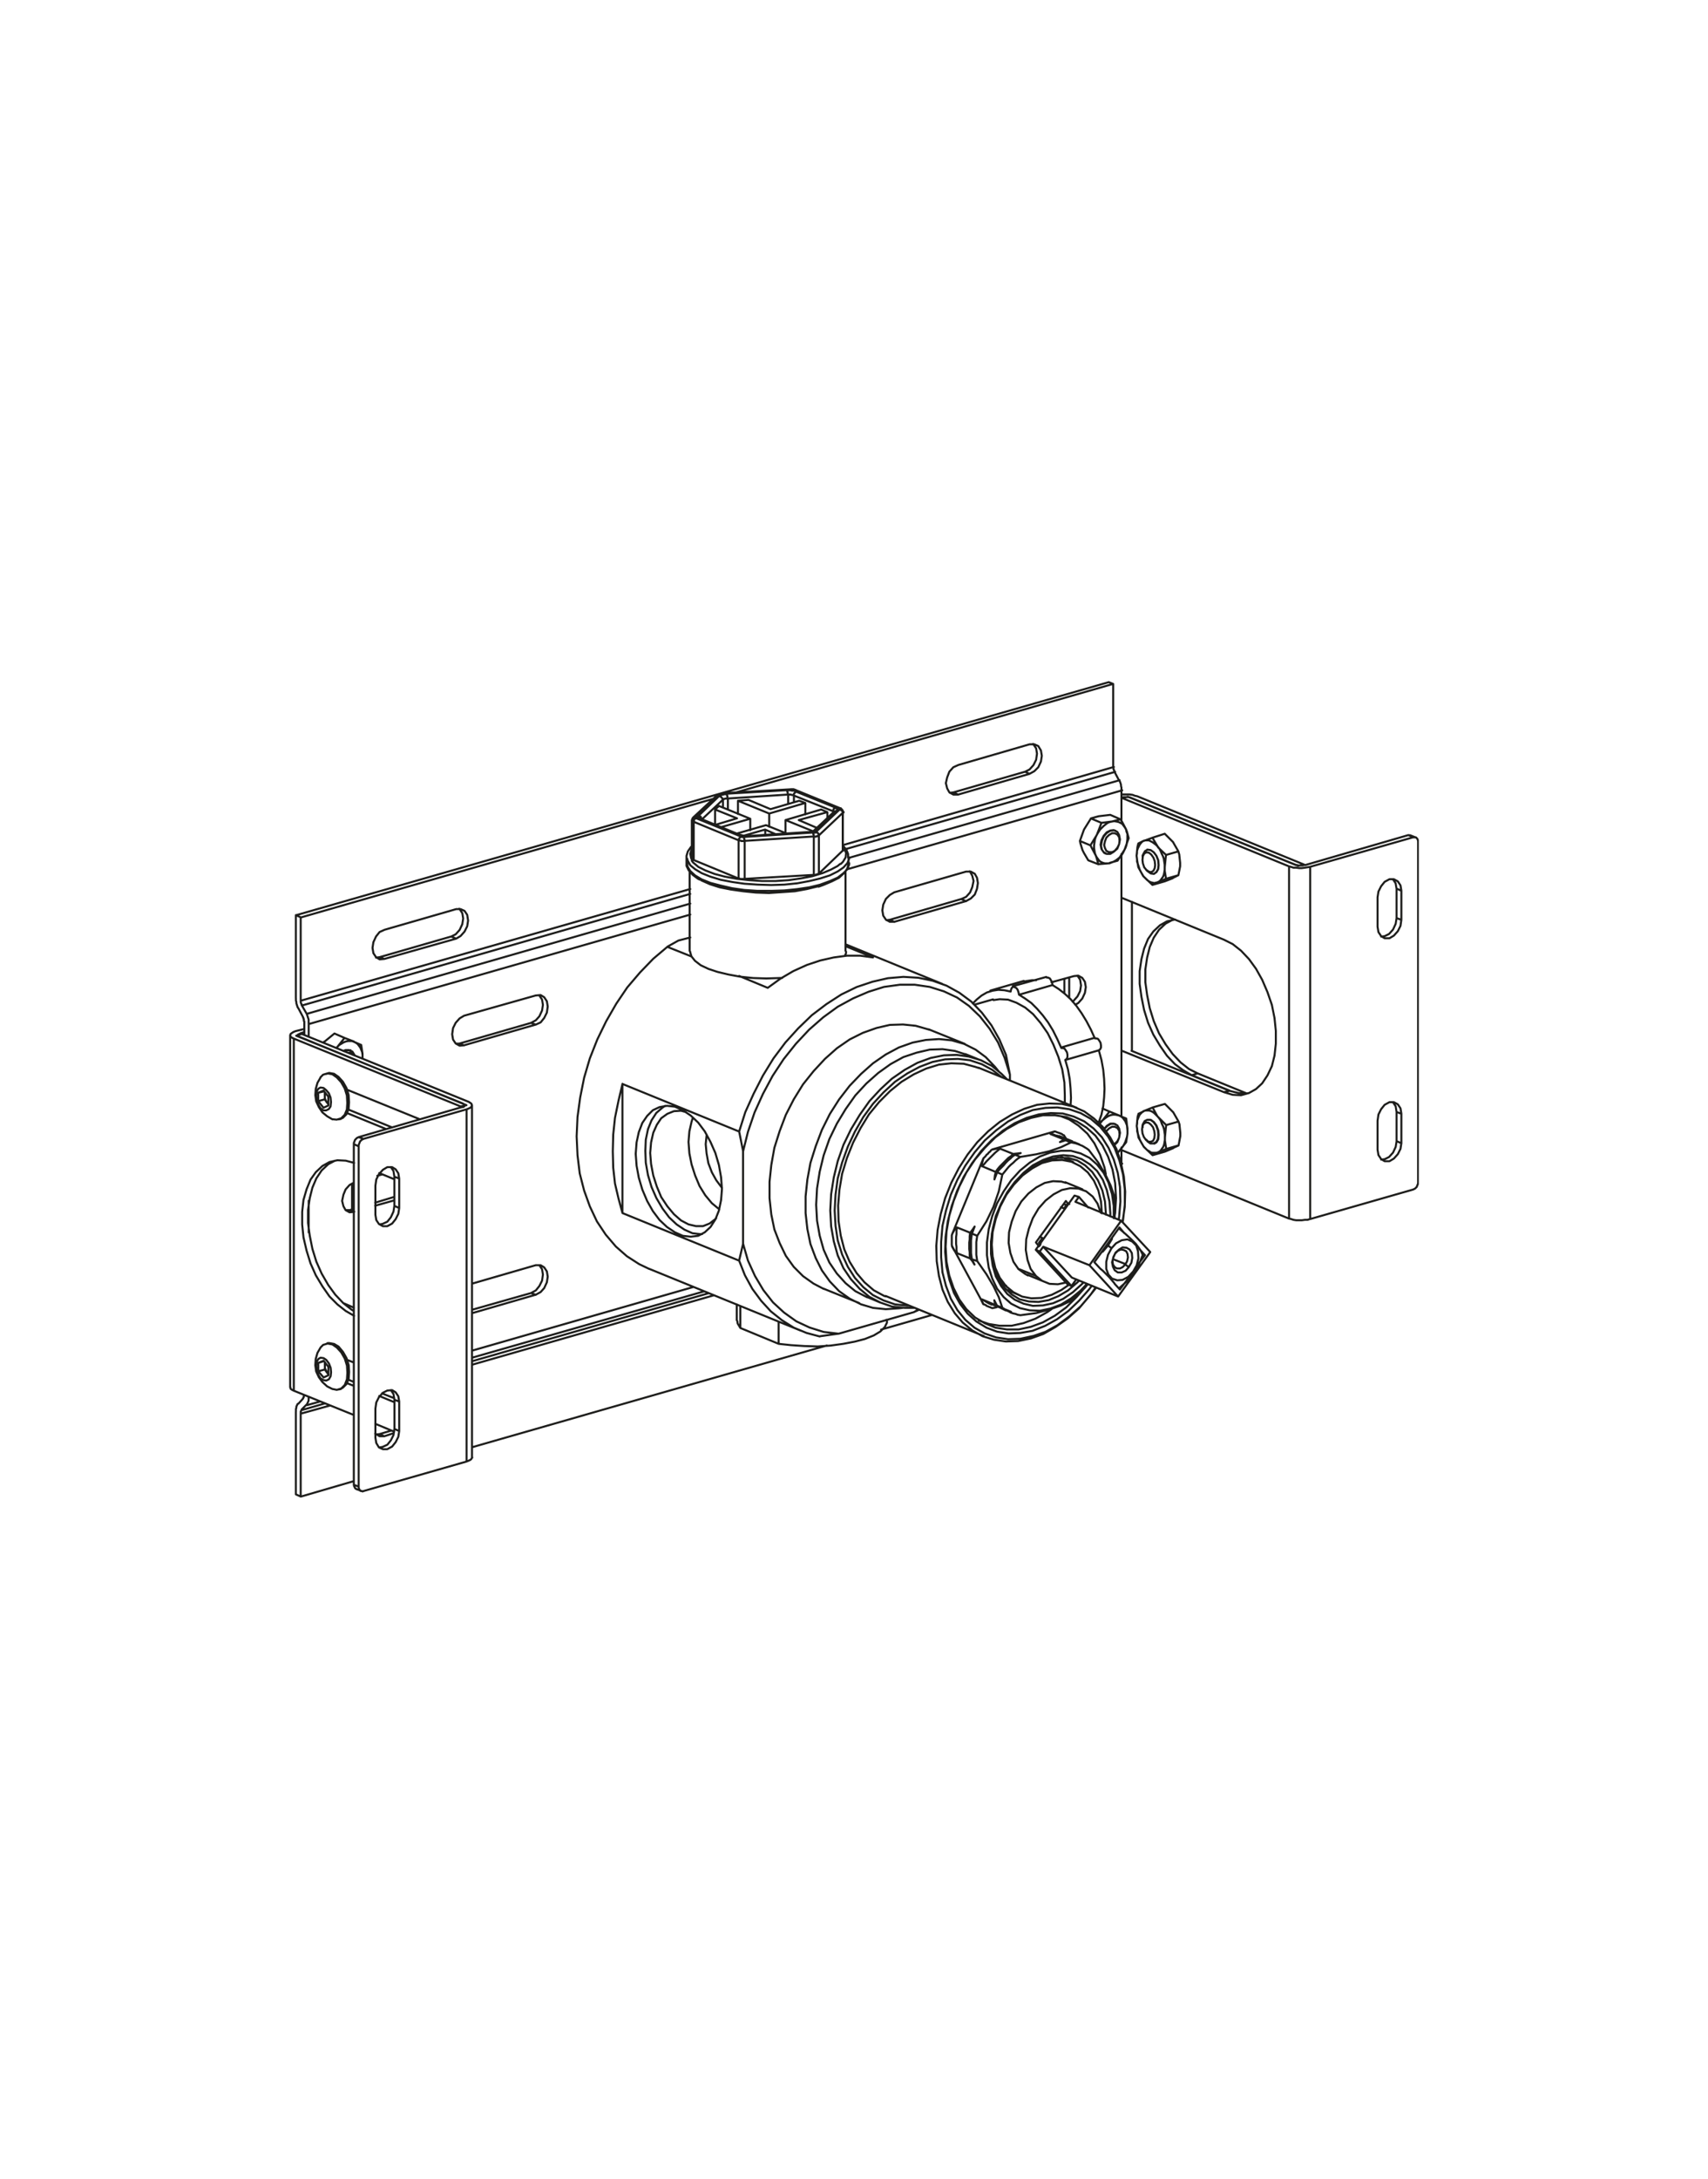 <?xml version="1.0" encoding="UTF-8"?><svg id="a" xmlns="http://www.w3.org/2000/svg" xmlns:xlink="http://www.w3.org/1999/xlink" viewBox="0 0 600 765"><defs><style>.c{clip-path:url(#b);}.d,.e{fill:none;}.e{stroke:#1d1d1b;stroke-linecap:round;stroke-linejoin:round;stroke-width:.71px;}</style><clipPath id="b"><rect class="d" x="101.57" y="239.16" width="396.85" height="286.67"/></clipPath></defs><g class="c"><path class="e" d="M101.93,363.47v123.64m395.21-193.12l-1.55-.62M165.81,511.71v-123.64m-40.68,134.78l1.7,.62m274.56-223.14v.62m1.24,4.49l.46,.46M112.6,473.18l-1.08,1.86-.62,2.17-.15,2.17,.31,2.17,.93,2.01,1.24,1.7,1.7,1.55,1.86,.93m2.17,.16l.77-.16m-4.64-16.09l-.62,.31m-1.86-93.62l-1.08,1.86-.62,2.17-.15,2.17,.31,2.17,.93,2.01,1.24,1.86,1.7,1.39,1.86,1.08m2.17,0l.77-.15m-4.64-15.94l-.62,.15m8.66-8.2v-.15m278.27,26.46v.62m1.24,4.33l.46,.46m-105.18-99.5v-1.24l-.62-1.55-.93-1.08m-53.37-.15l-.31,.31-1.08,1.55-.46,1.55v1.08m0-.62v2.01m56.92,0v-2.01m-56.92,2.01v1.08l.77,1.55,1.39,1.55,1.86,1.39,.62,.31m41.76,2.48l1.7-.62,2.94-1.24,2.48-1.24,1.86-1.7,1.08-1.55,.46-1.55v-.46m-14.23-10.83l-21.19,1.39m0,0h-.62l-.93-.15-.62-.15h-.31m0,0l-13.92-5.72m39.44,4.33h-.31l-.31,.15-.77,.15h-.46m9.28-7.27l-7.42,6.96m-39.44-4.33l-.15-.15m-2.63-.31l-.31,.46v.46m-.15,0v13.46m8.97-22.28l-8.51,7.89m52.59-2.01v-.31l-.15-.31-.31-.31-.31-.31h-.15m.93,14.7v-13.46m-.93-1.24l-15.93-6.5m-1.39-.16l-24.29,1.39m0,0l-.62,.15-.77,.31-.15,.15m27.22-1.86l-.46-.16h-.93m106.73,87.27l-11.76,3.4m-5.26-24.76l-11.75,3.25m3.87-1.86l-11.76,3.4m-50.89-13.93v-28.01m-54.76,0v28.01m106.58,17.02l-6.5,1.86m-30.94,110.79v-.15m-52.59-5.42v5.57m94.51-3.71l1.86,.77m23.98-58.8l-1.86-.77m-29.23,56.79l4.64,1.86m23.98-58.96l-4.64-1.86m8.2,18.72l-6.03-2.48m2.78-7.12l-4.33-1.86m-11.76,41.47l6.03,2.48m-13.3,2.79l4.33,1.86m-46.87,.31l34.49,14.08m32.64-80.15l-34.49-14.08m-39.29,80.46l4.79,2.01m34.8-85.26l-4.95-2.01m-49.96,82.32l12.68,5.11m37.12-90.99l-12.68-5.11m-98.38,84.02l53.52,21.82m49.65-121.78l-34.03-13.93m159.01-27.54l2.01-.46m-2.01,.46l-58.62-23.83m-3.4-.15h.15l.46-.15h2.01l.46,.15,.31,.15m2.01-.62l-.77-.16-.77-.31-1.08-.15h-2.78m64.04,24.6l-58.62-23.99m13.46,43.33h-.15l-2.79,.62-2.47,1.39-2.32,2.17-1.86,2.63-1.39,3.4-.93,3.71-.62,4.18v4.49l.62,4.49,.93,4.64,1.39,4.49,1.86,4.18,2.32,3.87,2.47,3.56,2.79,2.94,2.94,2.17,2.94,1.7m0,0l13.3,5.42m26.14-79.38l.31,.15m-82.76,39.46v7.12m-1.7-6.65v5.11m44.7,28.78l2.16-.62m0,0l17.02,6.96m-25.99-60.81l-2.32,1.24-2.32,2.17-1.86,2.79-1.39,3.25-.93,3.71-.62,4.18v4.49l.62,4.49,.93,4.64,1.39,4.49,1.86,4.33,2.32,3.87,2.48,3.4,2.79,2.94,2.94,2.32,3.09,1.55m-287.55,34.97l5.26,2.17m-14.08,47.97l-2.94-1.7-2.94-2.32-2.78-2.79-2.48-3.56-2.32-3.87-1.86-4.18-1.39-4.49-1.08-4.64-.46-4.49v-4.49l.46-4.18,1.08-3.71,1.39-3.4,1.86-2.63,2.32-2.17,2.48-1.39,2.78-.62,2.94,.15,2.94,.77m14.08,84.02l-5.26-2.17m-8.97-3.56l-2.32-.93m0-8.2l2.32,.93m11.29-82.01l-13.61-5.57m0-8.2l25.52,10.37m-8.97,109.71l-6.65-2.78m-7.58-3.1l-21.04-8.51m0-123.64v123.64m0-123.64l58.62,23.83m.31,.31l-.15-.15-.15-.15m0,0l2.01-.46m-60.02-26l-.77,.31-.46,.31-.46,.31-.15,.31v.46l.15,.31,.46,.31,.62,.31m3.71-3.4l-3.09,.77m1.7,.77l1.39-.46m-1.7,1.7l-.31-.15-.15-.15-.15-.15v-.31l.31-.16,.31-.15,.31-.15m58.32,25.22l-58.62-23.99m32.33,31.72l-15.16-6.19m16.09,101.35l-4.33-1.7m-9.9-4.02l-1.86-.77m1.86-24.14l-.77-.46-2.94-2.32-2.78-2.94-2.48-3.4-2.32-4.02-1.86-4.18-1.39-4.49-.93-4.64-.62-4.49v-4.49l.62-4.18,.93-3.71,1.39-3.25,1.86-2.79,2.32-2.17,2.32-1.24m-14.39,80.78l-.62-.31-.46-.31-.15-.31v-.31m21.65-62.51v-8.97m270.54-135.4l58.62,23.99m-56.61-24.45l-2.01,.46m2.01-.46l58.62,23.83m3.71,.15h-.46l-.46,.15h-1.55l-.46-.15h-.46l-.31-.15m3.71,.15l36.2-10.52m1.7,.77l-1.7-.77m1.7,.77l-36.2,10.37m-7.42-.15l.62,.15,.93,.31h.93l1.08,.15h.93l1.08-.15,.93-.15,.93-.15m0,123.64v-123.64m0,123.64l-.93,.31h-.93l-1.08,.15h-2.01l-.93-.15-.93-.31-.62-.15m0,0v-123.64m31.09,89.29v10.21m0,0l.31,1.86,.93,1.39,1.24,.77h1.7l1.55-.93,1.39-1.55,.93-1.86,.31-2.01m0,0v-10.37m0,0l-.31-1.86-.93-1.39-1.39-.77h-1.55l-1.7,.93-1.24,1.55-.93,1.86-.31,2.17m0-78.45v10.37m0,0l.31,1.86,.93,1.39,1.24,.77h1.7l1.55-.93,1.39-1.55,.93-1.86,.31-2.17m0,0v-10.21m0,0l-.31-1.86-.93-1.39-1.39-.77h-1.55l-1.7,.93-1.24,1.55-.93,1.86-.31,2.01m14.23-19.5v-.31l-.15-.46-.15-.31-.15-.15-.31-.31h-.93m1.7,1.55v119.61m-1.7,2.48l.31-.15,.31-.15,.31-.31,.31-.31,.15-.46,.15-.31,.15-.46v-.31m-1.7,2.48l-36.2,10.37m-30.32-44.56l3.09,.93,2.94,.15,2.78-.77,2.47-1.39,2.17-2.01,1.86-2.79,1.55-3.25,.93-3.71,.46-4.18v-4.49l-.46-4.49-.93-4.64-1.55-4.49-1.86-4.33-2.17-3.87-2.47-3.4-2.78-2.94-2.94-2.32-3.09-1.55m-35.89-14.7l35.89,14.7m-35.73-49.67h-.15m58.78,147.62l-58.62-23.98m-.15,0h.15m35.73-20.43l-35.89-14.55m35.89,14.55l2.01-.46m0,0l3.09,.77,2.94,.15,.77-.15m53.52-71.03l-1.7-.77m0,0l-.31-1.86-.93-1.39h-.15m5.57-15.47h.62l.31,.15m-3.4,29.56l-1.7-.62m-5.41,6.5l1.24-.15,1.55-.77,1.39-1.55,.93-2.01,.31-2.01m0,0v-10.37m1.7,79.07l-1.7-.62m0,0l-.31-2.01-.93-1.39h-.15m3.09,14.39l-1.7-.77m-5.41,6.5l1.24-.15,1.55-.77,1.39-1.55,.93-2.01,.31-2.01m-93.12-31.72l34.49,14.08m58.62,17.64v-10.21m-350.36,33.73v-10.37m0,0l-.31-1.86-.93-1.39-1.24-.77h-1.7l-1.55,.93-1.39,1.55-.93,1.86-.31,2.17m0,0v10.21m0,0l.31,1.86,.93,1.39,1.39,.77h1.55l1.7-.93,1.24-1.55,.93-1.86,.31-2.01m0,78.3v-10.37m0,0l-.31-1.86-.93-1.39-1.24-.77-1.7,.15-1.55,.77-1.39,1.55-.93,1.86-.31,2.17m0,0v10.21m0,0l.31,1.86,.93,1.55,1.39,.62h1.55l1.7-.93,1.24-1.55,.93-1.86,.31-2.01m23.67-112.96v123.64m-36.2,10.37l36.2-10.37m-37.9,8.82v.46l.15,.31,.15,.31,.15,.31,.31,.15h.31l.31,.15,.31-.15m-1.7-1.55v-119.46m1.7-2.63l-.31,.15-.31,.15-.31,.31-.31,.31-.15,.46-.15,.31-.15,.46v.46m1.7-2.63l36.2-10.37m-39.6,12.22l1.7,.77m-1.7-.77v-.46l.15-.31,.15-.46,.15-.31,.31-.31,.31-.31,.31-.15,.31-.15m0,0l1.7,.62m-1.7,122.09l-1.7-.62m0,0v-119.61m40.37-14.86l-58.62-23.83m57.85,26.46l.77-.31,.62-.31,.31-.31,.15-.31v-.31l-.15-.46-.46-.31-.46-.31m-2.48,1.86l-36.19,10.52m36.66-11.76l.15,.15,.31,.15v.62l-.15,.15-.31,.15h-.46m-58.16-25.07l58.62,23.83m-56.61-24.45l-2.01,.62m36.19,50.14l-1.7-.62m0,0l-.31-2.01-.93-1.39m2.94,14.39l-1.7-.77m-5.26,6.5l1.08-.15,1.7-.77,1.24-1.55,.93-2.01,.31-2.01m0,0v-10.21m27.38,98.57l-.15,.16-.15,.31-.31,.31-.62,.31-.77,.31m-23.67-21.05l-1.7-.62m0,0l-.31-2.01-.93-1.39m2.94,14.39l-1.7-.77m-5.26,6.5l1.08-.16,1.7-.77,1.24-1.55,.93-1.86,.31-2.17m-13.3,21.2l-.15-.15-.31-.15-.15-.31-.15-.31-.15-.31v-.31m14.23-19.65v-10.21m-17.79-33.89l3.56,1.55m-18.72-96.25h.15l.31,.15m281.21,26.15l2.47,1.08m-2.47,3.09l.15-.15,2.32-2.94m-3.56,4.02l1.08-.93m5.88,10.83l-.46,.46m-6.34-10.21l.31-.31,.62-.77m0,0l.77-.62,.62-.46,.77-.46,.77-.31,.77-.15h.77l.77,.15,.62,.15m0,0l.62,.31,.62,.46,.46,.62,.46,.62,.31,.77,.31,.77,.15,.93v.93m0,0v.93l-.15,1.08-.31,.93-.31,.93-.46,.93-.46,.77-.62,.77-.62,.77m-1.24-9.44l-.46-.16h-1.24l-1.24,.77-.93,.93m1.7-6.03l3.4,1.39m0,12.53l-.15,.15-.62,.46m3.25-12.07l.15,1.08,.31,3.25m-2.94-5.42l.15,.15,2.32,.93m.46,4.33v1.08l-.46,2.94m0,0l-2.48,3.1m16.55-9.13l-2.94-2.94m0,0l-.15-.15-1.7-3.1m0,0l4.33-1.24m2.94,2.94l-.15-.15-2.78-2.79m4.79,6.19l-1.86-3.25m-2.48,4.49l4.33-1.24m-12.22-3.71l.62-.15h1.24l.62,.15,.62,.31,.62,.46,.62,.62,.62,.62m0,0l.62,.77,.46,.77,.31,.93,.46,.93,.31,.93,.15,.93,.15,1.08v.93m0,0v.93l-.15,.93-.15,.77-.31,.77-.46,.62-.31,.47-.46,.46-.62,.31m0,0l-.62,.15h-1.24l-.62-.15-.62-.46-.62-.31-.62-.62-.62-.62m0,0l-.46-.77-.46-.77-.46-.93-.31-.93-.31-.93-.31-1.08v-.93l-.15-.93m0,0l.15-.93v-.93l.31-.77,.31-.77,.31-.62,.46-.46,.46-.46,.46-.31m1.24,3.1h1.24l1.08,.77,.93,1.24,.62,1.7,.15,1.55-.15,1.55-.62,1.08-.77,.47m4.18-6.5l-.15,1.08-.31,3.25m5.41-1.55v1.08l-.62,3.25m-4.33,1.24l4.33-1.24m-4.79-2.78v1.08l.46,2.94m4.33-9.59l.31,.93,.31,3.09m-9.74-8.97l-3.09,1.24m4.95,14.55l.15-.15,2.78-1.08m-4.79,2.17l1.86-.93m5.41-1.55l.15-.15,1.7-.77m-4.79,2.17l2.94-1.24m-7.27,2.48l4.33-1.24m-7.43-1.7l.15,.15,2.94,2.79m-4.95-14.55l-.31,1.08-.31,3.25m2.47-5.26l-.15,.15-1.7,.77m-.62,4.33l.15,1.08,.46,2.94m0,0l1.86,3.25m-280.75-38.22l-2.48,3.1m0,0l-.15,.15-.31,.31m-4.02-2.32l-.31,.15-.15,.31m3.87-3.25l-3.4,2.79m6.96-1.24l-3.56-1.55m.62,5.11l.46-.46m0,0l.62-.62,.77-.46,.77-.46,.77-.31,.77-.15h1.39l.77,.31m0,0l.62,.31,.62,.46,.46,.62,.46,.62,.31,.77,.31,.77,.15,.93v.93m0,0v.46m-6.65-2.63l.77-.31h1.24l1.08,.46,.77,1.24v.15m-.15-4.8l-.15-.15-3.25-1.24m6.34,6.81v-1.24l-.46-3.09m0,0l-2.47-1.08m2.94,5.88v-.46m259.56-82.32l-1.55,4.02m0,0l-.15,.31-2.17,3.56m0,0l-3.71-1.55m1.55-4.18l-.15,.31-1.39,3.87m3.87-7.89l-2.32,3.71m6.03-2.17l-3.71-1.55m2.17,5.57l.46-.77,.62-.93,.62-.62,.62-.62,.77-.62,.62-.46,.77-.31,.77-.15m0,0l.77-.15,.77,.15,.77,.15,.62,.31,.62,.31,.46,.62,.46,.62,.46,.77m0,0l.15,.77,.31,.77v1.86l-.15,1.08-.15,.93-.31,.93-.46,.93m0,0l-.46,.93-.46,.77-.62,.77-.77,.62-.62,.46-.77,.46-.77,.31-.77,.31m0,0h-1.55l-.62-.15-.77-.31-.62-.46-.46-.62-.46-.62-.31-.62m0,0l-.31-.77-.15-.93-.15-.93v-.93l.15-.93,.15-1.08,.31-.93,.46-.93m1.7,5.42l-.31-1.39,.31-1.7,.62-1.55,1.08-1.24,1.24-.77,1.39-.15,.46,.15m-3.4,8.05l-.62-.31-.77-1.08m-4.02-1.55l.46,.93,1.39,2.63m5.72-11.92h-.15l-3.56,.46m-2.01,11.45l.31,.93,.62,2.17m0,0l-3.56-1.39m-2.01-3.56l.46,.93,1.55,2.63m-2.94-6.81l.15,.77,.77,2.47m13.3-10.83l-2.94,.77m-4.49-1.86h-.15l-2.79,.77m6.81-1.24l-3.87,.46m7.42,1.08l-3.56-1.55m-4.18,17.33l3.87-.31m3.87-15.48l.62,.93,1.39,2.63m-.62,7.27l.15-.31,1.39-3.87m-.93-3.09l.31,.77,.62,2.32m-3.87,7.89l2.32-3.71m-5.26,4.64l.15-.15,2.78-.77m16.55-9.44l2.94,2.94m0,0l.15,.31,1.7,2.94m0,0l-4.33,1.24m-2.94-2.94l.15,.31,2.78,2.63m-4.79-6.04l1.86,3.09m2.48-4.49l-4.33,1.39m1.86,15.63l-.62,.15-.62,.15-.62-.15-.62-.15-.62-.31-.62-.46-.62-.62-.62-.62m-2.47-7.27l.15,1.08v.93l.31,.93,.31,.93,.31,.93,.46,.93,.46,.77,.46,.77m-2.47-7.27l.15-.93v-.77l.31-.93,.31-.62,.31-.62,.46-.62,.46-.47,.46-.31m0,0l.62-.15h1.24l.62,.31,.62,.31,.62,.46,.62,.46,.62,.62m0,0l.62,.77,.46,.93,.31,.77,.46,.93,.31,.93,.15,1.08,.15,.93v.93m0,0v.93l-.15,.93-.15,.77-.31,.77-.46,.62-.31,.47-.46,.46-.62,.31m-1.24-2.94l.77-.62,.62-1.08,.15-1.39-.15-1.7-.62-1.55-.93-1.24-1.08-.77-1.08-.15h-.15m6.65,1.86l-.15,1.24-.31,3.1m4.79-5.57l.31,1.08,.31,2.94m0,0v1.24l-.62,3.1m0,0l-4.33,1.24m-.46-4.02v1.24l.46,2.78m-7.89-13.31h.15l2.94-1.08m4.79,14.39l-2.94,1.24m7.27-2.48l-1.86,.93m0,0l-.15,.15-2.78,1.08m0,0l-4.33,1.24m1.86-.93l-.15,.15-1.7,.77m0,0l-3.09-2.94m-1.86-11.61l-.31,1.24-.31,3.1m.62-4.33l1.86-.93m-2.47,5.26l.15,1.24,.46,2.79m1.86,3.25l-.15-.15-1.7-3.1m-17.17,139.73l11.14-15.63m-27.38,9.13l16.24,6.5m-17.48-4.8l1.24-1.7m-1.24,1.7l-1.39-.62m13.61-19.03l-13.61,19.03m15.16-18.57l-1.55-.46m.31,2.17l1.24-1.7m14.85,8.36l-16.09-6.65m15.01,33.27l-10.06-10.99m-6.19,4.33l16.24,6.65m-16.24-6.65l-10.05-10.83m26.3,17.49l11.29-15.63m-10.21-10.99l10.21,10.99m-10.67,13.15l2.79-3.71m3.25-4.64l2.78-3.71m0,0l-1.86-2.01m-5.41-5.72l-1.7-2.01m0,0l-8.82,12.22m0,0l1.86,2.01m5.26,5.57l1.86,2.01m7.89-12.38l.93,.31m-27.22,10.21l1.39,.62m-12.53-12.69l11.14,12.07m1.39,.62l-11.14-12.07m13.77-19.19l3.25,3.71m-4.18,25.22l-1.7,2.32m29.39-147.78l-.15,1.08-.46,.93-.77,.46-.77-.15-.93-.62-.77-.93-.46-1.39-.15-1.24,.15-1.24,.46-.93,.77-.46,.93,.15,.77,.62,.77,1.08,.46,1.24,.15,1.39Zm1.24,0l-.15,1.39-.62,1.08-.93,.62-1.08-.15-1.08-.77m-1.7-5.57l.15-.46,.62-1.08,.93-.46,1.08,.15,1.08,.77,.93,1.24,.62,1.55,.15,1.7M116.31,481.84l-.15-1.55-.62-1.55-.93-1.24-.93-.62-1.08-.15-.77,.46-.62,1.08-.15,1.39,.15,1.55,.62,1.55,.77,1.24,1.08,.62,.93,.15,.93-.46,.62-1.08,.15-1.39Zm5.72,.15l-.15-2.48-.77-2.48-1.24-2.17-1.55-1.7-1.55-1.08-1.7-.31-1.55,.46-.93,.93m4.18,14.55l1.55,.31,1.55-.47,1.24-1.24,.77-2.01,.15-2.32m.62-.15l-.15-2.48-.77-2.48-1.24-2.17-1.55-1.86-1.55-.93-1.7-.31h-.62m4.64,16.09l.77-.46,1.24-1.24,.77-1.86,.15-2.32m-8.97-4.02l1.7,2.17m-3.56-1.39l1.86-.77m-1.86,3.71v-2.94m1.86,5.11l-1.86-2.17m3.56,1.39l-1.7,.77m1.7-3.71v2.94m-.46-.93l.31,.31,.15,.15m-1.24-3.1v1.08l.15,.31,.15,.31,.15,.31,.15,.31,.15,.31m-.77-3.56h0v.93m-.31-1.39l-2.01,.62m2.32,2.32l-2.32,.62m3.09,.47l-.77-1.08m1.24,1.7l-.46-.62m-.77-2.63v-1.08m0,2.63v-1.55m2.16-92.38l-.15-1.55-.62-1.55-.93-1.08-.93-.77-1.08-.15-.77,.46-.62,1.08-.15,1.39,.15,1.7,.62,1.39,.77,1.24,1.08,.77h.93l.93-.46,.62-.93,.15-1.55Zm5.72,.31l-.15-2.63-.77-2.48-1.24-2.17-1.55-1.7-1.55-1.08-1.7-.31-1.55,.46-.93,.93m4.18,14.7l1.55,.15,1.55-.46,1.24-1.24,.77-1.86,.15-2.32m.62-.15l-.15-2.63-.77-2.48-1.24-2.17-1.55-1.7-1.55-1.08-1.7-.31-.62,.15m4.64,15.94l.77-.31,1.24-1.24,.77-1.86,.15-2.32m-8.97-4.18l1.7,2.17m-3.56-1.39l1.86-.77m-1.86,3.71v-2.94m1.86,5.26l-1.86-2.32m3.56,1.55l-1.7,.77m1.7-3.87v3.1m-.46-1.08l.31,.31,.15,.15m-1.24-2.94v.93l.15,.46,.15,.31,.15,.31,.15,.31,.15,.15m-.77-3.4h0v.93m-.31-1.39l-2.01,.46m2.32,2.32l-2.32,.62m3.09,.46l-.77-1.08m1.24,1.7l-.46-.62m-.77-2.48v-1.08m0,2.47v-1.39m279.2,13.62l-.15,1.24-.62,1.24-.93,.93-.31,.31m-2.63-4.64v-.15l.93-.93,1.08-.62h.93l.93,.46,.62,.93,.15,1.24m.15-.46l-.31,1.7-.62,1.55-1.08,1.08m-3.56-5.72l.93-1.08,1.24-.77h1.24l1.24,.62,.62,1.08,.31,1.55m-271.16-28.16h.62l.93,.46,.15,.31m-3.4-1.39l.77-.31h1.24l1.08,.62,.77,1.08,.15,.15m268.68-75.36l-.15,1.24-.62,1.24-.93,1.08-.93,.46h-1.08l-.93-.46-.46-.93-.31-1.08,.31-1.39,.46-1.24,.93-.93,1.08-.62h.93l.93,.46,.62,.93,.15,1.24Zm.15-.46l-.31,1.7-.62,1.55-1.24,1.08-1.24,.77h-1.24l-1.08-.62-.77-1.08-.31-1.55,.31-1.55,.77-1.55,1.08-1.24,1.24-.62,1.24-.15,1.24,.62,.62,1.08,.31,1.55Zm12.22,103.68l-.15,1.24-.46,.93-.77,.31h-.77l-.93-.62-.77-1.08-.46-1.24-.15-1.39,.15-1.24,.46-.77,.77-.46,.93,.15,.77,.62,.77,.93,.46,1.39,.15,1.24Zm1.24,0l-.15,1.55-.62,1.08-.93,.47h-1.08l-1.08-.77v-.15m-1.7-5.42l.15-.46,.62-1.08,.93-.46h1.08l1.08,.77,.93,1.24,.62,1.7,.15,1.55M105.64,496.23v-.62l.15-.15v-.16l.15-.15v-.15m-.31,1.24v29.25m-1.7-.77l1.7,.77m-1.7-29.87v29.09m.93-31.88l-.31,.15-.15,.31-.15,.31-.15,.31v.46l-.15,.31v.93m.93-2.79l1.55-1.7m.46-1.24l-.15,.16v.46l-.15,.16v.15l-.15,.15v.15m.46-127.81v-4.64m-.46-1.55v.15l.15,.15v.31l.15,.15v.62l.15,.15m-.46-1.55l-1.55-2.94m-.93-3.56v.77l.15,.46v.46l.15,.46,.15,.46,.15,.46,.31,.46m-.93-32.8v29.25m0-29.25l1.7,.77m0,0v29.09m.31,1.7v-.31l-.15-.15v-.15l-.15-.31v-.77m.31,1.7l1.7,2.94m.77,3.56v-1.39l-.15-.46-.15-.46-.15-.46-.15-.46-.15-.31m.77,3.56v4.64m0,57.56v11.14m-.77,60.5l.15-.16,.15-.31,.15-.31,.15-.31,.15-.47v-1.24m-.77,2.79l-1.7,1.7M391.03,240.14l-132.87,38.22m-7.73,2.17l-144.78,41.63m285.39-82.01v29.09m-29.39-7.89h1.7l1.39,.62,.93,1.55,.31,1.86-.31,2.01-.93,2.01-1.39,1.39-1.7,.93m-25.06-3.09l25.06-7.27m-25.06,17.64h-1.7l-1.39-.77-.77-1.39-.46-1.86,.46-2.01,.77-2.01,1.39-1.55,1.7-.77m25.06,3.09l-25.06,7.27m-201.55,47.5l-1.7,.77-1.24,1.55-.93,2.01-.31,2.01,.31,1.86,.93,1.39,1.24,.77,1.7-.15m0,0l25.21-7.12m0,0l1.55-.93,1.39-1.55,.93-1.86,.31-2.01-.31-2.01-.93-1.39-1.39-.62h-1.55m0,0l-25.21,7.27m254.45-86.96L103.94,321.38m285.54-81.86l1.55,.62m2.01,33.73l.31,.46,.15,.31,.15,.47,.15,.46v.46l.15,.46v.93m-2.48-6.5l1.55,2.94m.93,134.62v-5.57m0-10.83v-92.22m0-11.61v-10.83m-54.6,28.63l-25.21,7.27m0,0l-1.55,.93-1.39,1.39-.93,2.01-.31,2.01,.31,1.86,.93,1.39,1.39,.77h1.55m0,0l25.21-7.27m0,0l1.7-.93,1.39-1.39,.77-2.01,.31-2.01-.31-1.86-.77-1.39-1.39-.77h-1.7m-151.12,43.48l-25.21,7.12m0,0l-1.55,.93-1.39,1.55-.93,1.86-.31,2.17,.31,1.86,.93,1.39,1.39,.77,1.55-.15m0,0l25.21-7.27m0,0l1.7-.77,1.24-1.55,.93-1.86,.31-2.17-.31-1.86-.93-1.39-1.24-.77-1.7,.15m0,94.7l-22.43,6.5m0,10.37l22.43-6.5m0,0l1.7-.93,1.24-1.39,.93-2.01,.31-2.01-.31-1.86-.93-1.39-1.24-.77h-1.7m189.49-91.45l1.08-.62,1.39-1.55,.93-2.01,.31-2.01-.31-1.86-.93-1.39-1.39-.77-1.55,.15m0,0l-7.89,2.17m-230.94,76.6l-6.65,1.86m.77-10.52l1.7-.46m-10.05,13.15l-1.39,.15-1.39-.77-.77-1.39-.46-1.86,.46-2.17,.77-1.86,1.39-1.55,1.39-.77m266.83-146.07v.31l.15,.16v.46l.16,.15v.15l.15,.31v.15m-258.16,65.15l1.7,.62m-2.94-.46l1.24-.15m25.21-7.27l1.7,.77m-26.91,6.5l25.21-7.27m-35.73,96.09h-1.24m36.97-96.09l1.55-.77,1.39-1.55,.93-2.01,.31-2.01-.31-1.86-.93-1.39-.15-.15m-22.89,101.2l-6.65,2.01m-7.58,2.17l-1.39,.46m38.52-58.49l1.7,.62m-2.78-.62h1.08m232.64,42.09v.93m-207.43-50.29l1.7,.62m-26.91,6.65l25.21-7.27m140.76,102.59l-17.79,5.11m-19.03,5.57l-124.67,35.74m-41.61,11.92l-18.56,5.42m26.14-22.13l.31,.15,1.24,.77h1.7m0,0l3.25-1.08m48.26-144.06l1.7-.93,1.24-1.39,.93-2.01,.31-2.01-.31-1.86-.93-1.39v-.15m-56.15,154.12l1.7,.77m-2.94-.62l1.24-.15m0,0l4.18-1.24m49.03-48.28l1.7,.62m-22.43,5.26l20.73-5.88m0,0l1.7-.93,1.24-1.55,.93-1.86,.31-2.17-.31-1.86-.93-1.39m123.13-121.32l1.55,.77m-2.78-.62l1.24-.15m25.06-7.27l1.7,.77m-26.76,6.5l25.06-7.27m-1.08-36.67l-1.7-.77m0,0l-1.24,.15m28-6.65l-1.55-.77m0,0l-25.21,7.27m2.78,37.45l1.7-.77,1.39-1.55,.77-1.86,.46-2.17-.46-1.86-.77-1.39-.15-.15m22.27-44.72l.15,.15,.93,1.39,.31,1.86-.31,2.17-.93,1.86-1.39,1.55-1.55,.77m16.7,80.77l.31-.31,1.39-1.55,.93-1.86,.31-2.01-.31-2.01-.93-1.39h-.15m-92.5-48.9l-24.29,1.55m0,0v-.46l-.15-.15v-.77h-.15m0,0l24.44-1.55m.15,1.39v-.62l-.15-.15v-.62m-42.69,9.9l.46,.62,1.86,1.55,2.48,1.24,3.25,1.24,3.56,.93,4.18,.77,4.33,.47,4.64,.31h4.64l4.64-.31,4.33-.62,4.02-.77,3.56-1.08,2.94-1.24,2.32-1.24,.93-.77m-53.98-1.86v-.46m20.42,7.58l24.29-1.39m-24.29-11.91v13.31m24.29-1.39v-13.46m-33.1-14.85l-8.51,8.05m9.28-8.2h-.46l-.15,.15h-.15m25.06-1.7l-24.29,1.55m25.37-1.39h-.46l-.15-.16h-.46m16.86,6.65l-15.78-6.5m16.09,6.81h0v-.15h-.15v-.15h-.15m-8.2,8.36l8.51-8.05m-9.28,8.2h.62v-.15h.15m-26.14,1.55h.15l.15,.15h.62m-16.86-6.65l15.93,6.5m-16.09-6.81h0v.31h.15m39.6,5.11l-21.19,1.24m23.67-2.01l-.15,.15-.15,.15h-.31l-.31,.15-.31,.15h-.77l-.46,.15m9.9-7.74l-7.42,6.96m6.81-8.05l.31,.15,.15,.15,.15,.15,.15,.15v.31l-.15,.15m-14.39-6.65l13.77,5.57m-16.86-6.03h1.24l.46,.15h.77l.31,.15,.31,.15m-24.29,.77l21.19-1.24m-23.82,2.01l.15-.15,.31-.15h.31l.31-.15h.31l.31-.15h.46l.46-.15m-9.9,7.74l7.27-6.96m-6.81,8.05l-.15-.15-.15-.15h-.16l-.15-.15v-.46l.15-.15m14.39,6.65l-13.92-5.57m17.02,6.03h-1.7l-.46-.15h-.31l-.31-.15-.31-.15m27.53,18.1l-3.87,.93-4.18,.77-4.49,.31-4.64,.31-4.64-.16-4.49-.46-4.33-.62-3.87-.77-3.4-1.08-2.78-1.24-.31-.15m-2.63-7.12l-.15-.15h-.15l-.15-.15-.15-.15m.62,.46l15.78,6.5m2.16,.15h-1.7l-.15-.15h-.31m28.15-1.7h-.15l-.15,.15h-.15l-.31,.15h-.15l-.31,.15h-.46m1.7-.46l8.35-8.05m.15-.15h0v.15h-.15m-37.12-6.04l10.21-2.94m7.27,2.94l-7.27-2.94m3.56,3.25l-3.87-1.7m0,0l-7.58,2.17m.46,1.86h-1.24l-.15-.15h-.46l-.31-.15m0,0v-.15l.15-.31v-.15l.15-.15,.15-.15,.15-.15,.15-.15h.15m-.93,14.7v-13.46m0,0l-15.78-6.5m.77-1.24l-.15,.15h-.15l-.15,.15-.15,.15v.15l-.15,.31v.31m0,0v13.46m43.93-8.67l-.15,.15h-.15l-.15,.15h-.31l-.15,.15h-.77m1.7-.46v-.15l-.15-.15v-.31l-.15-.15-.15-.15h-.15l-.31-.15h-.15m1.08,1.08v13.46m8.35-21.35l-8.35,7.89m8.35-7.89v-.46l-.15-.15-.15-.15-.15-.15-.16-.15h-.15l-.15-.15m.93,14.55v-13.31m-27.22,7.74v-1.86m7.12,1.24v-4.64m9.9,4.02l-9.9-4.02m14.69-2.78l-2.17-.93m2.17,.93l-10.05,2.78m0,0l6.5,2.79m-11.14-2.79l12.53-3.71m-35.89-1.24l-1.39,1.24m1.39-1.24l10.98,4.49m0,0l-10.21,2.94m-2.16-.77l7.73-2.32m0,0l-7.73-3.1m12.37,7.27v-4.02m-17.17,.15v-.31l-.15-.15v-.31l-.15-.15h-.31l-.15-.15h-.16m8.35-5.73v-.46l-.15-.15-.15-.15-.15-.15-.15-.15-.15-.16h-.31m-1.55,10.06v-5.42m39.44,3.25v-2.32m2.78-1.55l-.15,.15h-.15l-.15,.15-.15,.15v.15l-.15,.31v.31m0,0l-13.92-5.57m0,0v-.15l.15-.31v-.15l.15-.15,.15-.15,.15-.15,.15-.15h.15m3.25,7.89v-4.02m0,0l-2.17-.77m-17.79-.31l-3.71,.31m3.71-.31l7.73,3.25m0,0l10.05-2.94m2.17,.77l-12.68,3.71m0,0l-10.98-4.49m10.98,9.13v-4.64m-10.98,.15v-4.64m17.48-2.17l-21.19,1.39m0,0v-.93l-.15-.15v-.46m21.35,.15v-.77l-.15-.15v-.46m-21.04,2.78h-.77l-.31,.15h-.15l-.15,.15h-.15l-.15,.15m24.9-1.55l-.15-.15h-.46l-.31-.15h-1.08m64.97,73.35l1.39-1.39,1.7-1.39,1.86-1.08,2.01-.62,2.01-.31,2.17,.15,2.17,.46m0,0l.15-.77,.31-.62,.46-.31,.46,.15,.62,.31,.46,.62,.31,.93,.15,.77m0,0l2.17,1.39,2.17,1.55,2.01,2.01,2.01,2.32,1.86,2.48,1.7,2.79,1.55,3.1,1.39,3.1m1.39,4.18l.46-.31,.31-.62v-.93l-.15-.77-.46-.77-.46-.62-.62-.15h-.46m1.39,4.18l.93,3.25,.62,3.4,.31,3.4,.15,3.25-.15,2.79m-18.1-38.99l11.76-3.4m0,0l2.17,1.39,2.17,1.7,2.01,1.86,2.01,2.32,1.86,2.63,1.7,2.78,1.55,2.94,1.39,3.1m1.39,4.18l.46-.31,.31-.62v-.77l-.15-.93-.46-.77-.46-.62-.62-.15h-.31m1.24,4.18l-11.76,3.4m11.76-3.4l.93,3.4,.62,3.4,.31,3.25,.15,3.4-.15,3.1-.31,3.1-.62,2.94-.93,2.63m0,0h-.15m.15,0l.46,.62m-18.72-51.37h.46l.62,.31,.46,.77,.31,.77,.15,.77m-9.9-1.24l.62-.15,2.01-.31h1.55m-115.24-4.02l-2.63-1.24-2.01-1.55-1.24-1.55-.46-1.55v-.15m54.76,0v.62l-.46,.93m-21.97,7.74h-.93l-4.64,.15-4.64-.15-4.49-.46-4.18-.77-3.87-.93-3.25-1.08m122.97,30.79l-1.7-4.18-2.01-4.02-2.48-3.56-2.63-3.1-2.78-2.32-3.09-1.7-2.94-1.08-2.94-.15-2.17,.31m25.06,36.21v-2.79l-.15-4.49-.77-4.64-1.39-4.49m-98.22,93.31v7.58m38.05-8.05v.62l-.77,1.55-1.55,1.55-2.32,1.39-3.09,1.24-3.56,.93-4.02,.77-4.49,.62-4.49,.31-4.79-.15-4.64-.31-4.33-.46m-13.46-13.15v7.58m13.46,5.57l-13.46-5.57m0,0l-.93-1.55-.15-.93m109.98-4.33l3.71-1.39,3.56-2.17,3.4-2.79,2.17-2.32m9.43-23.06v-4.33l-.62-4.18-1.24-4.02-1.7-3.4-2.32-2.94-2.63-2.32-3.09-1.55-3.4-.93h-3.56l-3.71,.62-3.71,1.39-3.56,2.17-3.4,2.78-3.09,3.4-2.63,3.87-2.32,4.18-1.7,4.49-1.24,4.64-.62,4.64v4.49l.62,4.33,1.24,3.87,1.7,3.56,2.32,2.94,2.63,2.32,3.09,1.55,3.4,.77,3.56,.15,3.71-.77m13.46-55.71l-.62-.46-.77-.46-.77-.47-.77-.31-.77-.31-.93-.31-.77-.15-.77-.15m6.19,2.63l3.4,4.49,2.47,4.18,1.86,3.87,1.24,3.71m.16,7.74v-1.08l.15-1.08v-2.32l-.15-1.08v-1.08l-.16-1.08m-15.16,36.67l.77-.62,.77-.77,.93-.77,.77-.77,.77-.77,.77-.77,.77-.93,.31-.31m-5.88,5.72l-3.56,1.7-4.02,1.39m0,0l-4.64,1.24-5.57,.77m-6.34-2.63l.77,.47,.62,.46,.77,.31,.77,.46,.93,.31,.77,.15,.77,.31,.93,.15m-6.34-2.63l-1.24-3.71-1.86-3.87-2.48-4.18-3.25-4.64m0-8.82l-.15,1.08-.16,1.08v4.49l.16,1.08,.15,1.08m0-8.82l3.25-5.11,2.48-5.11,1.86-5.42,1.24-5.88m6.34-6.19l-.93,.62-.77,.62-.77,.77-.93,.77-.77,.77-.77,.93-.62,.77-.77,.93m6.34-6.19l5.57-.93,4.64-1.08m0,0l4.02-1.39,3.56-1.7m-26.91,13l.93-2.48m1.86,.77l-1.86-.77m-6.96,22.28l-1.86-.77m0,0l.93-2.48m-1.55,2.17l.93-1.24,.62-.93m-6.19,.31l4.64,1.86m-6.34,.47l.93-1.7,.15-.31,.31-.31h.31m-1.7,2.32l10.98-26.62m-.46,2.79h0l-.15-.15v-.31l.15-.62,.46-1.7m-.46,2.79l4.79,2.01m-.46,2.63l.15-1.39,.31-1.24m38.67,.77l-.46-2.32-1.55-4.49-2.01-4.02-2.47-3.4-3.09-2.79-3.25-2.17-2.78-1.08m-29.08,71.64l3.56,1.24,3.87,.62h4.18l4.18-.93,4.18-1.55,4.18-2.32,1.55-1.08m20.57-33.58v1.08m-9.44,23.21l-.62,.62-3.09,2.78-3.4,2.32-3.56,1.55-3.56,.77-3.56,.15-3.25-.77-3.09-1.39-2.63-2.01-2.17-2.79-1.86-3.4-1.08-3.71-.62-4.18v-4.33l.62-4.49,1.08-4.49,1.86-4.33,2.17-4.02,2.63-3.56,3.09-3.25,3.25-2.63,3.56-1.86,3.56-1.24,3.56-.46,3.4,.31,3.09,1.08,2.94,1.86,2.48,2.32,2.01,3.1,1.39,3.56,.93,4.02,.31,4.18m-44.55,31.88l-10.98-20.27m14.08,21.66l-.46-.16-.31-.15-.46-.15-.31-.15-.46-.15-.31-.31-.46-.16-.31-.15m25.06-60.66l.46,.15,.31,.15,.46,.15,.46,.15,.31,.15,.46,.16,.31,.31,.46,.15m-25.21,4.95l21.96-6.34m-25.06,9.44l.31-.31,.46-.46,.31-.47,.46-.31,.31-.46,.46-.31,.31-.46,.46-.31m-14.08,34.04l-.15-.46v-3.4l.15-.46m53.98-6.81v-.46l-.31-4.18-.93-3.87-1.55-3.56-2.01-2.94-2.48-2.32-2.78-1.7-3.25-.93h-3.4l-3.4,.62-3.56,1.39-3.4,2.01-3.25,2.78-2.78,3.25-2.47,3.71-2.01,4.18-1.55,4.33-.93,4.33-.31,4.49,.31,4.18,.93,3.87,1.55,3.56,2.01,2.94,2.47,2.32,2.78,1.7,3.25,.77,3.4,.16,3.56-.62,3.4-1.39,3.4-2.01,3.25-2.79,.62-.62m-28.77-38.07l.77-.93,.77-.77,.77-.77,.77-.93,.77-.77,.77-.62,.77-.77,.93-.62m1.86,.77l-1.86-.77m-6.81,6.04l.62-.93,.77-.93,.77-.77,.77-.77,.77-.77,.77-.77,.93-.62,.77-.77m0,0l1.55-.15,1.08-.15m-16.24,39.15l-.93-1.86m1.86,.62l-1.86-.62m10.67,17.02l-1.86-.77m0,0l-.93-1.86m.46,1.7l-.31-.93-.15-.77m-4.33-.31l4.79,2.01m-4.33-.31l-.62-1.24v-.46h.15m-8.82-16.25l-.15-.15h-.15l-.15-.31-.46-.46-.77-1.39m1.7,2.32l4.64,1.86m1.55,2.17l-.77-1.24-.77-.93m.62,.31l-.15-1.08-.15-1.08v-4.49l.15-1.24,.15-1.08m30.94-32.19l2.01-.62m1.86,.77l-1.86-.77m-23.05,2.94l4.64,1.86m-7.43-1.55l1.7-.31h1.08m17.79-5.11h0l-.15-.16h.15l.31-.31,1.08-.46m-1.39,.93l4.64,1.86m-1.39,.93l.77-.46,.62-.47m-17.17,5.42l2.01-.62m-17.79,36.98l-.15-1.08v-1.08l-.15-1.08v-2.32l.15-1.08v-1.08l.15-1.24m10.52-29.56l-.77,.62-.93,.77-.77,.77-.77,.77-.77,.77-.77,.77-.77,.93-.77,.77m-8.82,21.51l-.15,1.08v1.24l-.15,1.08v2.32l.15,1.08v1.08l.15,1.08m17.33,20.12h-.15l-.77-.31-.77-.46-.77-.46-.77-.46m24.13-58.03l.77,.16,.93,.15,.77,.31,.62,.31m-24.28,58.8l-.46-.31-.77-.31-.77-.46-.77-.31-.62-.46m23.98-58.18l.93,.15,.77,.31,.77,.31,.77,.31h.15m-32.17,55.09l.77,.46,.77,.47,.77,.46,.77,.31,.15,.15m23.97-58.96l-.62-.31-.77-.15-.77-.31-.93-.15m-18.87,60.66l-.15,.15-1.55,.31m25.21-60.66l.93,1.39m18.41,52.3l2.79-2.48,2.32-2.79m-11.76-1.7l.93,.77,2.32,2.32,1.7,2.01,.31,.46m-2.48-13.62l-1.86,2.17m1.86-2.17l1.24,.93m7.58,8.2l-1.7,1.86-2.01,1.08-1.86,.15-1.86-.62-1.24-1.39-.77-2.01v-2.48l.62-2.48,1.24-2.32m7.58,8.2l.16,.62m-7.58-12.07l-1.39,2.32m-24.29-.93l.62,.31m-.62-.31l1.24-1.7m-.93-.46l.93,.46m6.5-10.83l1.08,.47m0,0l1.24-1.7m.62,.15l-.62-.15m23.2,24.45l1.86-3.09,1.39-3.41m-10.98-2.32l1.55-1.7,2.01-1.08,2.01-.31,1.7,.77,1.39,1.39,.62,2.01,.15,2.48-.62,2.48-1.24,2.17m-4.79-15.01l2.17,1.86,2.01,1.86,1.55,1.55,.93,1.24,.77,1.08,.77,1.55m-4.95,4.33l.93-1.55,.31-1.7-.15-1.7-.77-1.24-1.08-.62-1.39-.15-1.24,.77-1.24,1.08m0,0l-.77,1.7-.46,1.7,.31,1.55,.62,1.24,1.08,.77h1.39l1.39-.62,1.08-1.24m-4.64-5.11l-.15,.31m3.56,3.87l-.93,.93-.93,.46h-1.08l-.77-.46-.62-.93-.15-1.24,.31-1.39,.62-1.24m3.56,3.87l1.24,.93m-4.79-4.8l.93-.93,1.08-.46,.93,.15,.93,.46,.46,.93,.15,1.24-.31,1.39-.62,1.08m-30.01-6.65l-.77-.31m.93,0l-.46-.62m9.59-13.31l-.93-.31m-9.75,25.22l-1.86-2.48-1.08-3.1-.62-3.56,.15-3.71,.93-3.71,1.39-3.71,2.01-3.4,2.47-2.79,2.79-2.17,2.94-1.55,2.94-.62,2.94,.15,2.63,.93,2.32,1.86m-19.95,27.85l-6.19-2.48m16.71-30.17l-1.55-.46-2.94-.15-2.94,.62-2.94,1.55-2.78,2.17-2.48,2.78-2.01,3.4-1.39,3.71-.93,3.71-.15,3.71,.62,3.56,1.08,3.1,1.7,2.48m7.27-7.89l-1.08-1.39m10.52-14.55l.77,.93m-11.29,13.62l10.52-14.55m9.43-1.55l1.7,2.48,1.08,3.09,.15,.15m-12.22,24.45l-2.94,.62-2.94-.15-2.63-1.08-2.17-1.7m-10.52,3.56l-2.17-2.94-1.55-3.4-.93-4.02-.31-4.18,.31-4.49,1.08-4.49,1.55-4.33,2.17-4.18,2.63-3.56,3.09-3.25,3.4-2.48,3.4-1.86,3.56-.93,3.56-.15,3.25,.62,3.09,1.55,2.63,2.17m-24.44,33.89l2.32,1.7,1.08,.62m21.04-36.21l2.16,2.94,1.55,3.4,.93,3.87,.31,4.18m-11.76,25.22l-2.48,1.7-3.4,1.7-3.56,1.08-3.56,.15-3.25-.62-3.09-1.55-2.63-2.17m8.82,18.41l-4.49,.93-4.33,.15-4.18-.62-4.02-1.24-3.56-2.01-3.4-2.79-2.78-3.25-2.47-4.02-1.86-4.33-1.24-4.8-.77-5.11-.15-5.42,.46-5.57,1.08-5.57,1.55-5.57,2.17-5.42,2.63-5.11,3.09-4.8,3.4-4.33,3.87-3.87,4.02-3.25,4.33-2.63,4.33-2.01,4.49-1.39,4.33-.46,4.33,.15,4.02,.93,3.87,1.7,3.4,2.48,3.09,2.94,2.63,3.71,2.17,4.02,1.55,4.64,1.08,5.11,.46,5.26-.15,5.42-.77,5.26m-9.28,23.06l-2.48,3.1-3.56,4.18-4.02,3.56-4.18,2.94-4.33,2.48-4.33,1.55m.62-.77l4.49-1.55,4.18-2.32,4.18-3.1,4.02-3.56,3.56-4.18,1.7-2.48m9.44-22.9l.15-.62,.62-5.42v-5.42l-.62-5.26-1.24-4.8-1.7-4.49-2.32-4.02-2.78-3.4-3.25-2.79-3.56-2.01-4.02-1.39-4.18-.62-4.18,.15-4.49,.77-4.33,1.7-4.33,2.32-4.18,3.1-4.02,3.56-3.56,4.18-3.25,4.64-2.78,4.95-2.32,5.26-1.7,5.57-1.24,5.42-.46,5.57v5.42l.46,5.26,1.24,4.8,1.7,4.49,2.32,4.02,2.78,3.4,3.25,2.78,3.56,2.01,4.02,1.39,4.18,.62,4.33-.16,4.33-.93m-51.51-13.93l-.62-.15-3.71-2.01-3.25-2.79-2.78-3.25-2.47-4.02-1.86-4.33-1.24-4.8-.77-5.11-.15-5.42,.46-5.57,.93-5.57,1.7-5.57,2.17-5.42,2.63-5.11,2.94-4.8,3.56-4.33,3.87-3.87,4.02-3.25,4.33-2.63,4.33-2.01,4.49-1.39,4.33-.46,4.33,.15,4.02,1.08,1.39,.46m18.87,92.23l-4.33,.77-4.18,.16-4.02-.62-3.71-1.39-3.56-2.17-3.09-2.78-2.63-3.4-2.17-3.87-1.55-4.49-1.08-4.8-.46-5.11,.15-5.26,.77-5.42,1.39-5.42,1.86-5.26,2.32-4.95,2.94-4.8,3.25-4.33,3.71-3.87,3.87-3.25,4.18-2.63,4.18-1.86,4.33-1.24,4.18-.46,4.18,.15,3.87,1.08,3.71,1.7,3.25,2.48,2.94,3.09,2.32,3.71,1.86,4.18,1.39,4.64,.77,4.95,.15,5.11-.46,5.42-.15,.93m-9.44,23.21l-.93,1.24-3.56,4.02-3.71,3.56-4.02,2.94-4.18,2.32-4.33,1.7m-.62-1.39l4.18-1.55,4.18-2.32,4.02-2.94,3.71-3.71,3.25-3.71m10.06-24.91l.15-.77,.31-5.26-.31-5.26-.93-4.8-1.55-4.49-2.01-4.02-2.47-3.4-3.09-2.78-3.4-2.17-3.71-1.55-4.02-.62h-4.18l-4.18,.93-4.33,1.55-4.18,2.32-4.02,2.94-3.71,3.71-3.4,4.02-3.09,4.64-2.48,4.95-2.01,5.11-1.55,5.26-.93,5.42-.31,5.26,.31,5.26,.93,4.8,1.55,4.49,2.01,4.02,2.48,3.4,3.09,2.94,3.4,2.01,3.71,1.55,4.02,.62h4.18l4.33-.93m-41.15-6.65h-3.25l-4.49-.46-4.02-1.39-3.87-2.01-3.4-2.79-3.09-3.4-2.63-3.87-2.01-4.49-1.39-4.95-.93-5.26-.31-5.57,.31-5.72,.93-5.88,1.39-5.73,2.01-5.72,2.63-5.42,3.09-5.11,3.4-4.8,3.87-4.18,4.02-3.71,4.49-3.1,4.49-2.48,4.64-1.7,4.64-.93,4.49-.15,4.33,.62,4.18,1.24,3.87,2.01,3.4,2.79,1.86,1.86m-1.7-.62h0l-3.4-2.63-3.71-2.01-4.18-1.39-4.18-.46-4.49,.15-4.49,.93-4.49,1.7-4.33,2.32-4.33,2.94-4.02,3.71-3.71,4.02-3.4,4.64-2.94,5.11-2.48,5.26-2.01,5.57-1.55,5.57-.77,5.73-.31,5.57,.31,5.42,.77,5.11,1.55,4.95,2.01,4.33,2.48,3.87,2.94,3.25,3.4,2.79,3.71,1.86,4.02,1.39,4.33,.46h.62m-14.7-2.94l-.31-.15-3.87-2.01-3.4-2.78-3.09-3.41-2.63-3.87-2.01-4.49-1.39-4.95-.93-5.26-.31-5.57,.31-5.73,.93-5.88,1.39-5.73,2.01-5.73,2.63-5.42,3.09-5.11,3.4-4.8,3.87-4.18,4.18-3.71,4.33-3.1,4.49-2.47,4.64-1.55,4.64-1.08,4.49-.15,4.33,.62,3.87,1.24m-22.27,88.98l-1.24,.15-4.64,.31-4.49-.46-4.18-1.24-4.02-2.01-3.71-2.63-3.25-3.4-2.78-3.87-2.17-4.33-1.86-4.95-1.08-5.26-.62-5.57v-5.88l.62-5.88,1.08-5.88,1.86-5.88,2.17-5.72,2.78-5.57,3.25-5.11,3.71-4.8,4.02-4.18,4.18-3.71,4.49-3.1,4.64-2.48,4.8-1.7,4.64-.93,4.64-.31,4.49,.46,4.33,1.24,4.02,2.01,3.56,2.63,3.25,3.4,1.39,1.7m-61.56,76.29l-3.56-1.86-3.71-2.63-3.25-3.25-2.78-3.87-2.17-4.49-1.86-4.8-1.08-5.26-.62-5.72v-5.73l.62-5.88,1.08-6.04,1.86-5.88,2.17-5.73,2.78-5.42,3.25-5.26,3.71-4.64,4.02-4.33,4.18-3.71,4.49-3.1,4.64-2.32,4.79-1.7,4.64-1.08,4.64-.15,4.49,.46,4.33,1.24,.46,.15m-107.81,19.03l-1.39,5.88-1.24,6.03-.62,5.88-.15,5.88,.15,5.73,.62,5.57,1.24,5.26,1.39,5.11m0,0l40.99,16.71m28.31,26.62l-4.64-1.24-4.49-1.86-4.18-2.63-3.87-3.09-3.4-3.71-3.09-4.18-2.63-4.8-2.01-5.11m0-45.34l2.16-6.81,2.94-6.5,3.25-6.34,3.71-6.04,4.18-5.57,4.49-4.95,4.8-4.64,5.1-3.87,5.26-3.4,5.41-2.63,5.57-1.86,5.41-1.24,5.41-.46,5.26,.31,5.11,1.08,4.79,1.7,4.49,2.48,4.18,3.09,3.71,3.87,3.4,4.49,2.78,4.95,2.32,5.42m-134.73,10.21l40.99,16.71m10.05-50.45l-10.05-4.18m10.05,4.18l4.49-3.25,4.49-2.63,4.8-2.17,4.64-1.55,4.79-1.08,4.64-.62h4.64l4.49,.62m0,0l-9.44-3.87m-62.8,.15l-4.95,4.18-4.64,4.8-4.49,5.26-3.87,5.73-3.56,6.19-3.09,6.34-2.63,6.65-2.01,6.81-1.39,6.96-.93,6.81-.31,6.81,.31,6.65,.77,6.34,1.55,6.04,2.01,5.57,2.48,5.26,3.09,4.64,3.56,4.18,3.87,3.4,4.33,2.79,3.56,1.7m14.85-109.71l-8.51-3.4m118.95,37.91l1.39,6.96m0,0l-1.86-5.88-2.32-5.42-2.94-4.8-3.4-4.33-3.87-3.71-4.18-2.94-4.64-2.17-4.95-1.55-5.26-.77h-5.26l-5.57,.77-5.41,1.7-5.41,2.32-5.41,2.94-5.1,3.71-4.95,4.33-4.64,4.95-4.33,5.42-3.87,5.88-3.4,6.34-2.94,6.5-2.32,6.81-1.7,6.81m0,0l-1.39-6.96m61.41,63.44l1.55-.93m-1.55,.93l-26.45,7.58m-33.57-31.57l1.7,5.88,2.47,5.42,2.94,4.95,3.4,4.33,3.87,3.56,4.33,3.09,4.64,2.17,4.95,1.55,5.26,.62m-33.57-31.57v-32.5m93.74-26.92v2.01m-95.13,63.29l1.39-5.88m-42.38-10.83v-45.34m34.96,36.98l-.31-4.18-.77-4.33-1.24-4.18-1.7-3.87-2.01-3.71-2.32-3.1-2.63-2.48-2.78-1.86-2.78-1.24-2.78-.31-2.63,.46-2.32,1.08-2.01,2.01-1.7,2.48-1.24,3.25-.77,3.56-.31,4.02,.31,4.18,.77,4.18,1.24,4.18,1.7,4.02,2.01,3.56,2.32,3.09,2.63,2.48,2.78,1.86,2.78,1.24,2.78,.31,2.63-.31,2.32-1.24,2.01-1.86,1.7-2.63,1.24-3.1,.77-3.71,.31-3.87Zm-19.95-29.25l-.93,.62-2.17,1.86-1.7,2.63-1.24,3.1-.77,3.71-.15,3.87,.15,4.18,.77,4.33,1.24,4.18,1.7,3.87,2.17,3.71,2.32,3.09,2.63,2.48,2.78,1.86,2.78,1.24,2.63,.31h.77m-5.72-42.86l-1.7-.46-2.47,.15-2.32,.93-2.16,1.55-1.55,2.32-1.24,2.78-.77,3.4-.31,3.71,.31,3.87,.77,4.02,1.24,3.87,1.55,3.71,2.16,3.25,2.32,2.78,2.47,2.17,2.63,1.39,2.63,.62h2.48l2.32-.93,2.01-1.55,.31-.31m-8.2-35.28l-.46,1.39-.77,3.4-.31,3.71,.31,4.02,.77,3.87,1.24,3.87,1.55,3.71,2.01,3.25,2.32,2.79,2.63,2.17m41.92,43.64l-6.65,.93m-39.75-70.87v.31l-.31,3.1,.31,3.25,.62,3.4,1.24,3.25,1.55,2.78,1.86,2.48,.15,.15m-11.14-87.89l-4.18,1.08m0,0l-3.87,2.17m88.32,127.51l-1.7,.77m76.57-144.06v52.3m-291.73-17.64l136.59-39.15m53.83-15.47l94.97-27.39m2.94,8.2l-96.52,27.7m-55.22,15.94l-133.8,38.38m-.77-3.56l134.57-38.68m55.84-16.09l94.97-27.23m-1.55-2.94l-94.51,27.08m-54.76,15.78l-136.28,39.15m59.86,121.16l77.5-22.28m150.35-43.17l.31-.15m-269.77,16.87l-1.39-.47m124.21,28.47l-81.21,23.21m-53.67,15.47l-4.49,1.24m-1.7,1.7l8.04-2.32m51.82-14.85l82.91-23.83m1.7,.77l-84.61,24.29m-50.12,14.39l-10.06,2.79m137.36-198.69l-.31,.62-.46,1.55,.31,1.55,.46,.93m52.13,1.08l.77-.77,.93-1.55,.15-1.55-.77-1.7-.15-.15m2.01,3.4v.46l-.62,1.55-1.39,1.55-2.01,1.39-2.78,1.39-3.4,1.08-3.87,.93-4.18,.77-4.49,.46-4.64,.15-4.79-.15-4.64-.31-4.33-.62-4.02-.77-3.56-1.08-3.09-1.24-2.32-1.39-1.7-1.39-.93-1.7-.15-.62m46.71,9.13l3.4-1.24,2.78-1.24,2.01-1.55,1.39-1.39,.62-1.7v-.46m-56.92,0l.15,1.24,.93,1.55,1.7,1.55,2.32,1.39,3.09,1.24,3.56,.93,4.02,.93,4.33,.62,4.64,.31h4.79l4.64-.15,4.49-.46,4.18-.62,3.87-.93m-25.06-17.02h-.15m21.35-1.24v-.15h-.15m-24.13,.93h.31l.15,.15m-13.92-5.72h-.46m40.68,4.02h-.31l-.31,.15h-.15v.15m8.2-7.27h-.31l-.15,.15h-.15l-.15,.15m-49.5,3.56h-.15l-.15-.15h-.15v-.15l-.15-.15m1.24-1.08h-.62l-.15,.15m9.28-8.2h-.31l-.15,.15h-.16l-.15,.15m1.7,1.55l-7.27,6.81m7.27-4.02v-2.79m39.13,4.33h0v-.16h-.15l-.15-.15m3.56,.31v.15l-.15,.15m-.77-1.55h-.46m-2.17,1.7v-.77m-13.61-7.43h.31m-.62,1.86v2.32m-25.06-2.79h0v-.15m1.86,1.7v3.87m21.19-2.01v-3.25m118.49,164.95l-4.33-1.7m-37.59,9.28l-1.39-.62"/></g></svg>